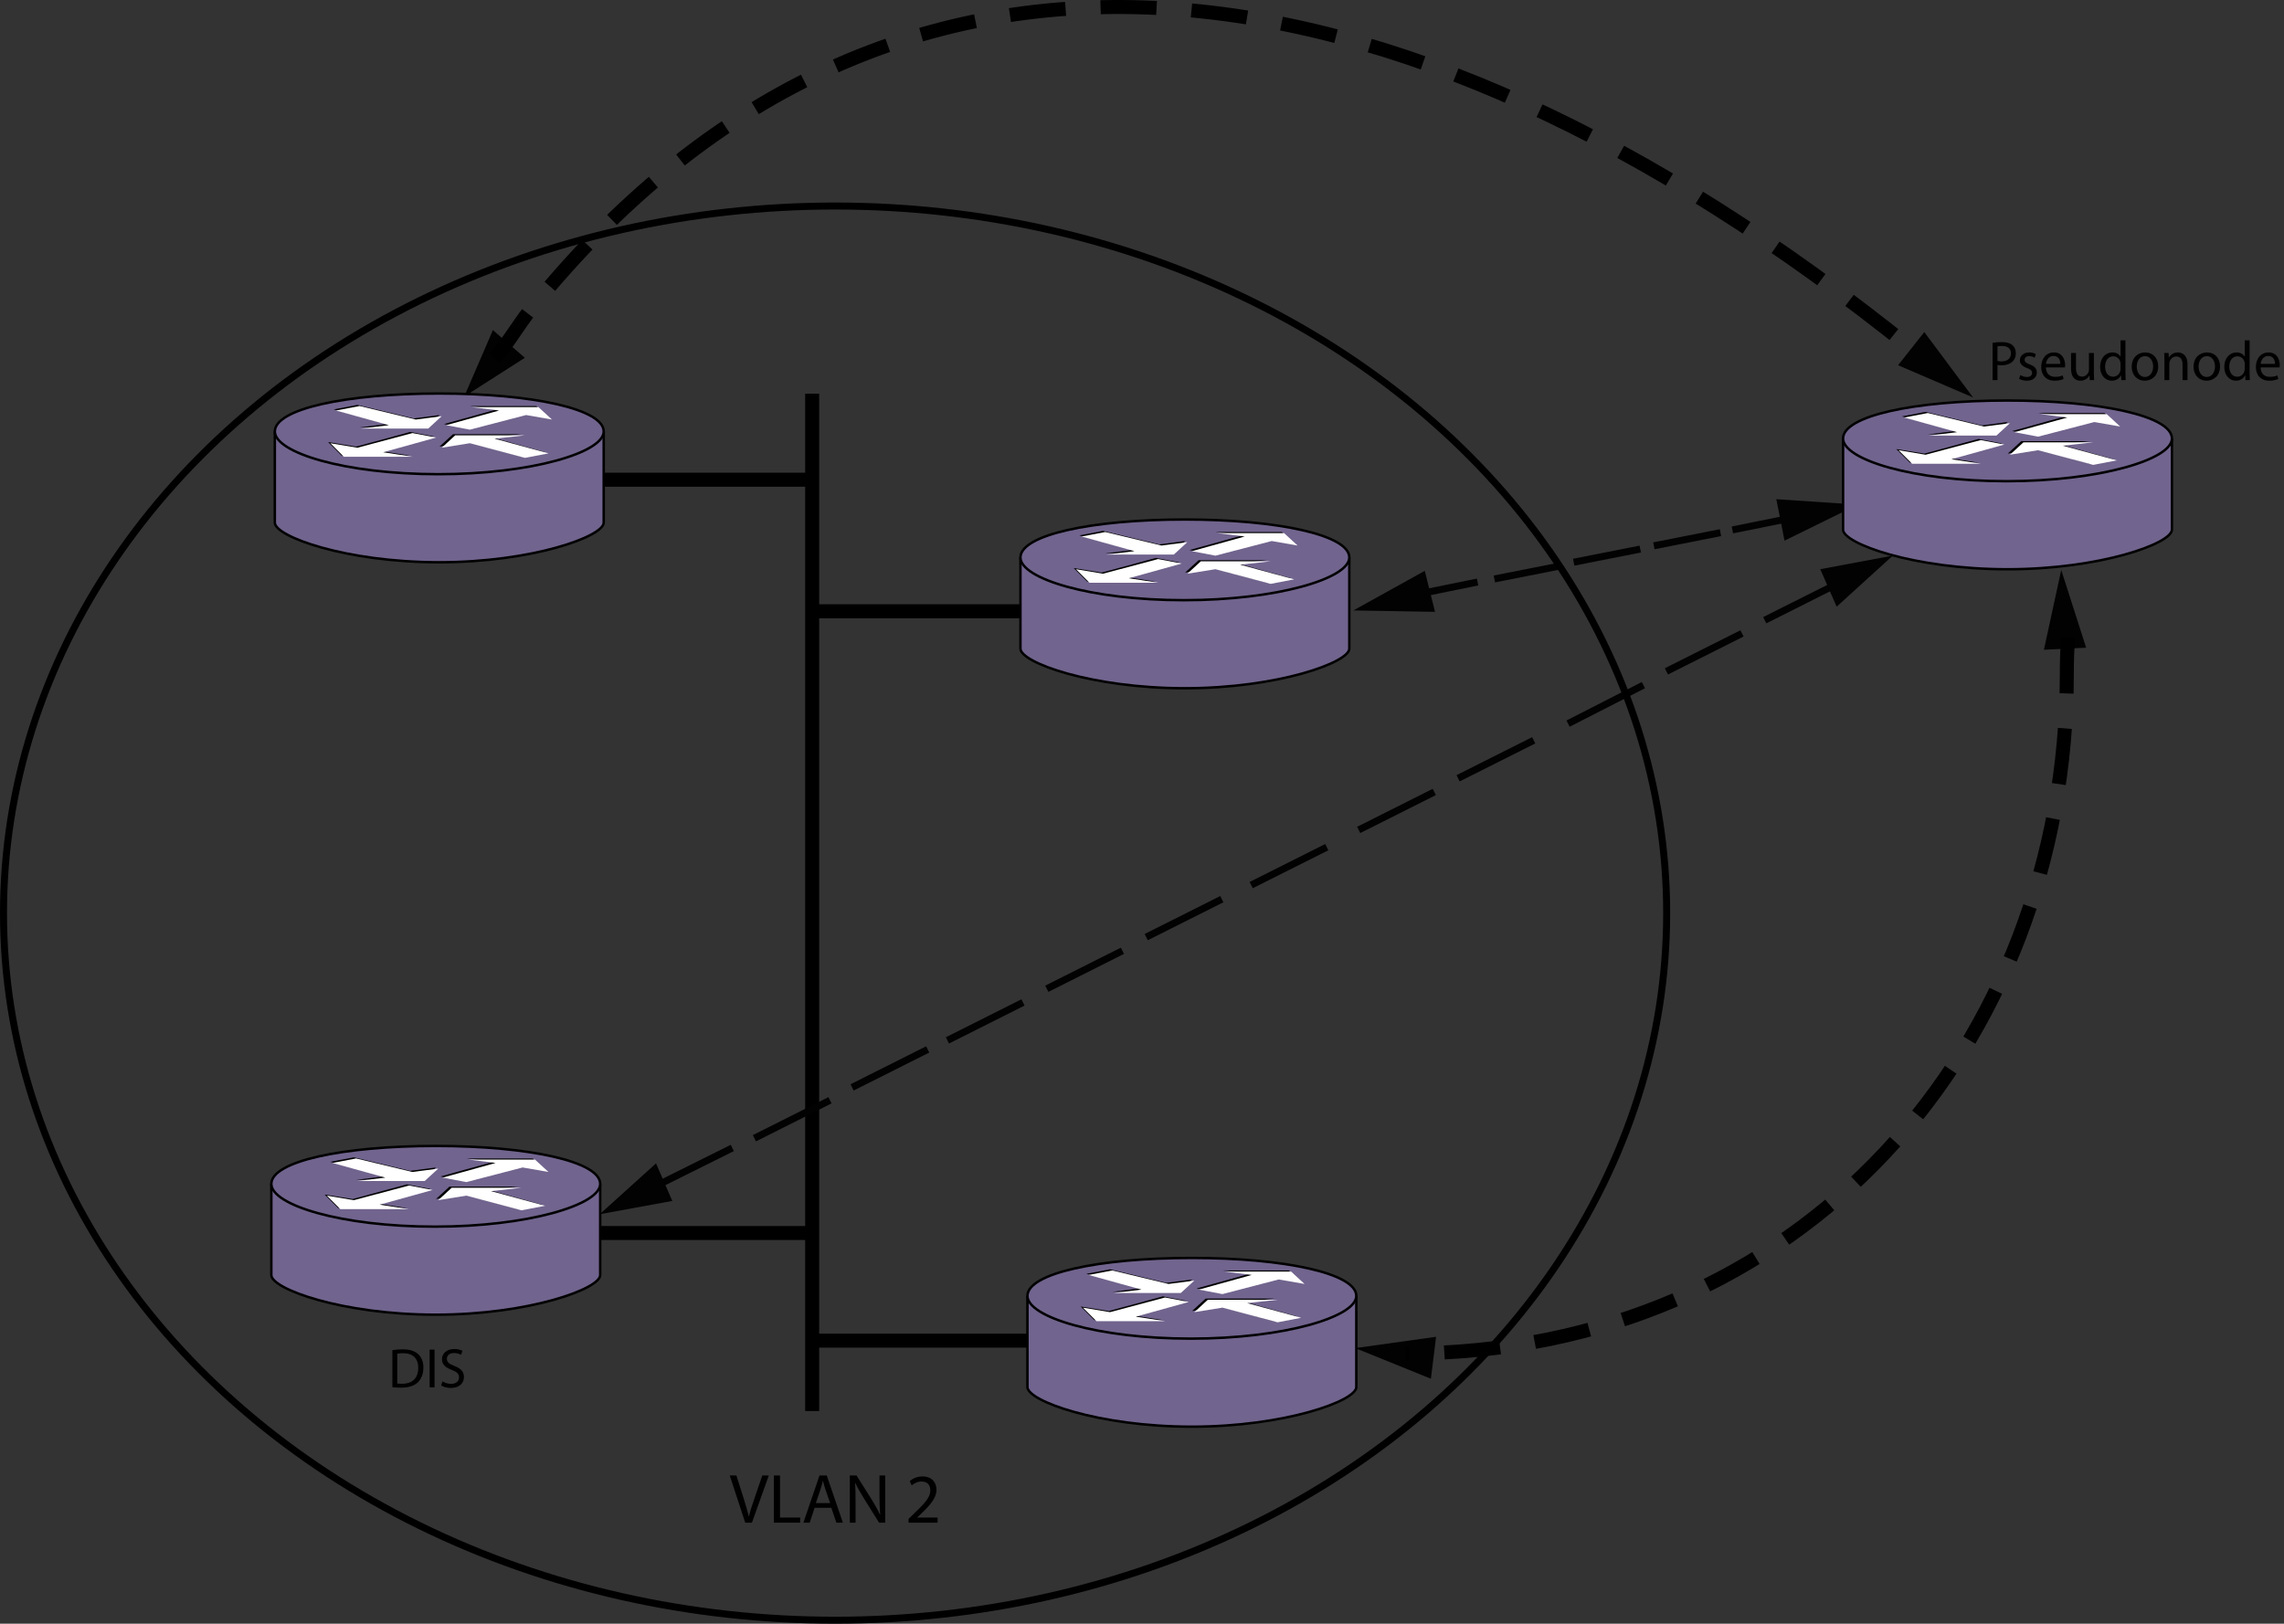 <?xml version="1.0" encoding="UTF-8"?>
<!DOCTYPE svg PUBLIC "-//W3C//DTD SVG 1.1//EN" "http://www.w3.org/Graphics/SVG/1.1/DTD/svg11.dtd">
<!-- Generator: Adobe Illustrator 15.1.0, SVG Export Plug-In . SVG Version: 6.00 Build 0)  --><svg xmlns="http://www.w3.org/2000/svg" version="1.1" id="Layer_1" x="0px" y="0px" width="326.238px" height="231.98px" viewBox="0 0 326.238 231.98" enable-background="new 0 0 326.238 231.98" xml:space="preserve">
    <rect x="0" y="0" width="326.238" height="231.98" fill="#333333" stroke="none"/>
    <line fill="none" stroke="#000000" stroke-width="2" x1="116.008" y1="56.245" x2="116.008" y2="201.598"/>
    <line fill="none" stroke="#000000" stroke-width="2" x1="85.258" y1="176.162" x2="115.615" y2="176.162"/>
    <line fill="none" stroke="#000000" stroke-width="2" x1="86.113" y1="68.536" x2="116.469" y2="68.536"/>
    <line fill="none" stroke="#000000" stroke-width="2" x1="115.812" y1="87.329" x2="151.021" y2="87.329"/>
    <line fill="none" stroke="#000000" stroke-width="2" x1="116.666" y1="191.537" x2="151.875" y2="191.537"/>
    <g>
        <path d="M106.445,217.541l-2.209-6.736h0.95l1.049,3.318c0.28,0.909,0.53,1.729,0.72,2.519h0.02c0.19-0.779,0.459-1.629,0.77-2.509   l1.139-3.328h0.93l-2.409,6.736H106.445z"/>
        <path d="M110.536,210.804h0.879v6.007h2.878v0.729h-3.758V210.804z"/>
        <path d="M116.355,215.421l-0.7,2.119h-0.899l2.299-6.736h1.039l2.299,6.736h-0.93l-0.719-2.119H116.355z M118.574,214.742   l-0.67-1.938c-0.15-0.439-0.25-0.84-0.35-1.229h-0.02c-0.1,0.39-0.2,0.81-0.34,1.22l-0.66,1.948H118.574z"/>
        <path d="M121.386,217.541v-6.736h0.959l2.148,3.408c0.49,0.789,0.89,1.499,1.2,2.188l0.03-0.01c-0.08-0.899-0.1-1.719-0.1-2.769   v-2.818h0.82v6.736h-0.879l-2.139-3.418c-0.47-0.75-0.919-1.52-1.249-2.249l-0.03,0.01c0.05,0.85,0.06,1.659,0.06,2.778v2.879   H121.386z"/>
        <path d="M129.776,217.541V217l0.689-0.669c1.659-1.579,2.419-2.419,2.419-3.398c0-0.66-0.31-1.27-1.279-1.27   c-0.59,0-1.08,0.3-1.379,0.55l-0.28-0.619c0.44-0.37,1.089-0.66,1.829-0.66c1.399,0,1.989,0.96,1.989,1.889   c0,1.2-0.87,2.169-2.239,3.488l-0.51,0.479v0.021h2.909v0.729H129.776z"/>
</g>
    <path fill-rule="evenodd" clip-rule="evenodd" fill="none" stroke="#000000" stroke-width="2" d="M271.266,122.446"/>
    <path fill-rule="evenodd" clip-rule="evenodd" fill="none" stroke="#000000" stroke-width="2" d="M290.022,157.935"/>
    <g>
        <line fill="none" stroke="#020202" x1="104.598" y1="164.007" x2="93.167" y2="169.699"/>
        <polygon fill="#020202" points="93.703,166.212 85.654,173.479 96.027,171.576  "/>
</g>
    <line fill="none" stroke="#020202" x1="121.71" y1="155.356" x2="132.507" y2="149.932"/>
    <line fill="none" stroke="#020202" x1="107.756" y1="162.62" x2="118.552" y2="157.194"/>
    <line fill="none" stroke="#020202" x1="135.326" y1="148.64" x2="146.122" y2="143.216"/>
    <line fill="none" stroke="#020202" x1="149.524" y1="141.263" x2="160.323" y2="135.838"/>
    <line fill="none" stroke="#020202" x1="163.725" y1="133.885" x2="174.521" y2="128.46"/>
    <line fill="none" stroke="#020202" x1="178.714" y1="126.455" x2="189.51" y2="121.031"/>
    <line fill="none" stroke="#020202" x1="194.071" y1="118.571" x2="204.869" y2="113.146"/>
    <line fill="none" stroke="#020202" x1="208.268" y1="111.192" x2="219.068" y2="105.768"/>
    <line fill="none" stroke="#020202" x1="223.976" y1="103.383" x2="234.738" y2="97.883"/>
    <line fill="none" stroke="#020202" x1="238.023" y1="95.917" x2="248.822" y2="90.493"/>
    <g>
        <line fill="none" stroke="#020202" x1="252.069" y1="88.611" x2="262.866" y2="83.187"/>
        <polygon fill="#020202" points="262.34,86.676 270.366,79.378 260.001,81.319  "/>
</g>
    <g>
        <polygon fill="#020202" points="297.977,92.538 294.42,81.429 291.947,92.828  "/>
</g>
    <g>
        <polygon fill="#020202" points="205.125,190.987 193.571,192.603 204.384,196.98  "/>
</g>
    <g>
        <polygon fill="#020202" points="70.402,47.165 66.306,56.657 74.966,51.119  "/>
</g>
    <g>
        <polygon fill="#020202" points="271.116,52.18 281.833,56.791 274.857,47.441  "/>
</g>
    <g>
        <line fill="none" stroke="#020202" x1="211.051" y1="83.151" x2="202.235" y2="84.948"/>
        <polygon fill="#020202" points="203.51,81.554 193.31,87.213 204.973,87.414  "/>
</g>
    <line fill="none" stroke="#020202" x1="236.234" y1="77.979" x2="245.744" y2="76.099"/>
    <line fill="none" stroke="#020202" x1="224.779" y1="80.323" x2="234.289" y2="78.443"/>
    <line fill="none" stroke="#020202" x1="213.449" y1="82.716" x2="222.958" y2="80.836"/>
    <g>
        <line fill="none" stroke="#020202" x1="247.448" y1="75.708" x2="256.337" y2="73.917"/>
        <polygon fill="#020202" points="254.895,77.242 265.363,72.096 253.724,71.319  "/>
</g>
    <ellipse fill="none" stroke="#000000" cx="119.281" cy="130.457" rx="118.781" ry="101.023"/>
    <path fill="none" stroke="#000000" stroke-width="2" stroke-dasharray="8,5" d="M295.375,91.077  c-0.102,1.729-0.158,3.467-0.158,5.209c0,53.063-37.867,97.079-94.444,97.079"/>
    <path fill="none" stroke="#000000" stroke-width="2" stroke-dasharray="8,5" d="M70.626,51.208c1.769-1.918,3.482-4.896,5.126-6.938  c50.095-62.211,122.48-54.707,197.446,5.66"/>
    <g>
        <path d="M56.046,192.899c0.424-0.072,0.928-0.12,1.479-0.12c1,0,1.711,0.239,2.183,0.671c0.488,0.44,0.768,1.063,0.768,1.936   c0,0.879-0.28,1.599-0.775,2.095c-0.512,0.504-1.343,0.775-2.391,0.775c-0.504,0-0.912-0.023-1.264-0.063V192.899z M56.742,197.664   c0.176,0.024,0.432,0.032,0.704,0.032c1.495,0,2.295-0.832,2.295-2.287c0.008-1.271-0.712-2.078-2.183-2.078   c-0.36,0-0.631,0.031-0.815,0.071V197.664z"/>
        <path d="M62.07,192.819v5.389h-0.704v-5.389H62.07z"/>
        <path d="M63.199,197.36c0.312,0.2,0.76,0.352,1.239,0.352c0.712,0,1.127-0.375,1.127-0.919c0-0.496-0.288-0.792-1.015-1.063   c-0.88-0.32-1.423-0.783-1.423-1.535c0-0.84,0.696-1.463,1.743-1.463c0.543,0,0.951,0.128,1.183,0.264l-0.192,0.567   c-0.168-0.104-0.528-0.256-1.015-0.256c-0.736,0-1.016,0.439-1.016,0.808c0,0.504,0.328,0.752,1.071,1.039   c0.912,0.353,1.367,0.792,1.367,1.584c0,0.831-0.607,1.559-1.879,1.559c-0.52,0-1.087-0.16-1.375-0.352L63.199,197.36z"/>
</g>
    <g>
        <path d="M284.614,48.978c0.336-0.056,0.775-0.104,1.336-0.104c0.688,0,1.191,0.16,1.511,0.448c0.288,0.256,0.472,0.648,0.472,1.127   c0,0.488-0.144,0.872-0.416,1.151c-0.375,0.392-0.967,0.592-1.646,0.592c-0.208,0-0.4-0.008-0.56-0.048v2.159h-0.696V48.978z    M285.31,51.576c0.151,0.04,0.344,0.056,0.575,0.056c0.84,0,1.352-0.416,1.352-1.144c0-0.72-0.512-1.063-1.271-1.063   c-0.304,0-0.536,0.024-0.655,0.056V51.576z"/>
        <path d="M288.574,53.591c0.216,0.128,0.584,0.271,0.936,0.271c0.504,0,0.744-0.248,0.744-0.576c0-0.335-0.2-0.512-0.712-0.704   c-0.703-0.256-1.031-0.631-1.031-1.095c0-0.624,0.512-1.135,1.335-1.135c0.392,0,0.735,0.104,0.943,0.24l-0.168,0.512   c-0.151-0.096-0.432-0.232-0.791-0.232c-0.416,0-0.64,0.24-0.64,0.528c0,0.32,0.224,0.464,0.728,0.664   c0.663,0.248,1.016,0.583,1.016,1.159c0,0.688-0.536,1.167-1.439,1.167c-0.424,0-0.815-0.112-1.087-0.272L288.574,53.591z"/>
        <path d="M292.23,52.496c0.016,0.952,0.615,1.343,1.327,1.343c0.504,0,0.815-0.088,1.071-0.2l0.128,0.504   c-0.248,0.112-0.68,0.248-1.295,0.248c-1.191,0-1.903-0.792-1.903-1.959s0.688-2.079,1.815-2.079c1.271,0,1.599,1.104,1.599,1.815   c0,0.144-0.008,0.248-0.023,0.328H292.23z M294.292,51.992c0.008-0.44-0.184-1.136-0.976-1.136c-0.719,0-1.023,0.648-1.079,1.136   H294.292z"/>
        <path d="M299.084,53.239c0,0.408,0.008,0.76,0.031,1.063h-0.623l-0.04-0.632h-0.017c-0.176,0.312-0.591,0.72-1.279,0.72   c-0.607,0-1.335-0.344-1.335-1.695v-2.263h0.704v2.135c0,0.735,0.231,1.239,0.863,1.239c0.472,0,0.8-0.328,0.928-0.648   c0.04-0.096,0.063-0.224,0.063-0.36v-2.366h0.704V53.239z"/>
        <path d="M303.588,48.626v4.677c0,0.344,0.016,0.736,0.032,1h-0.624l-0.032-0.671h-0.023c-0.208,0.432-0.672,0.759-1.304,0.759   c-0.936,0-1.663-0.792-1.663-1.967c-0.008-1.288,0.8-2.071,1.735-2.071c0.6,0,0.991,0.28,1.167,0.583h0.017v-2.311H303.588z    M302.893,52.008c0-0.088-0.009-0.208-0.032-0.295c-0.104-0.44-0.488-0.808-1.016-0.808c-0.728,0-1.159,0.64-1.159,1.487   c0,0.784,0.392,1.431,1.144,1.431c0.472,0,0.903-0.319,1.031-0.839c0.023-0.096,0.032-0.192,0.032-0.304V52.008z"/>
        <path d="M308.268,52.336c0,1.431-1,2.055-1.927,2.055c-1.04,0-1.855-0.768-1.855-1.991c0-1.288,0.855-2.047,1.919-2.047   C307.516,50.353,308.268,51.161,308.268,52.336z M305.206,52.376c0,0.847,0.479,1.487,1.167,1.487c0.672,0,1.176-0.631,1.176-1.503   c0-0.656-0.328-1.479-1.159-1.479C305.565,50.88,305.206,51.648,305.206,52.376z"/>
        <path d="M309.158,51.48c0-0.408-0.009-0.728-0.032-1.047h0.624l0.04,0.64h0.016c0.191-0.36,0.64-0.72,1.279-0.72   c0.535,0,1.367,0.32,1.367,1.647v2.303h-0.704v-2.231c0-0.624-0.231-1.143-0.896-1.143c-0.455,0-0.815,0.328-0.943,0.719   c-0.031,0.088-0.048,0.208-0.048,0.328v2.327h-0.703V51.48z"/>
        <path d="M317.1,52.336c0,1.431-1,2.055-1.927,2.055c-1.04,0-1.855-0.768-1.855-1.991c0-1.288,0.855-2.047,1.919-2.047   C316.348,50.353,317.1,51.161,317.1,52.336z M314.038,52.376c0,0.847,0.479,1.487,1.167,1.487c0.672,0,1.176-0.631,1.176-1.503   c0-0.656-0.328-1.479-1.159-1.479C314.397,50.88,314.038,51.648,314.038,52.376z"/>
        <path d="M321.324,48.626v4.677c0,0.344,0.016,0.736,0.032,1h-0.624l-0.032-0.671h-0.023c-0.208,0.432-0.672,0.759-1.304,0.759   c-0.936,0-1.663-0.792-1.663-1.967c-0.008-1.288,0.8-2.071,1.735-2.071c0.6,0,0.991,0.28,1.167,0.583h0.017v-2.311H321.324z    M320.628,52.008c0-0.088-0.009-0.208-0.032-0.295c-0.104-0.44-0.488-0.808-1.016-0.808c-0.728,0-1.159,0.64-1.159,1.487   c0,0.784,0.392,1.431,1.144,1.431c0.472,0,0.903-0.319,1.031-0.839c0.023-0.096,0.032-0.192,0.032-0.304V52.008z"/>
        <path d="M322.893,52.496c0.016,0.952,0.615,1.343,1.327,1.343c0.504,0,0.815-0.088,1.071-0.2l0.128,0.504   c-0.248,0.112-0.68,0.248-1.295,0.248c-1.191,0-1.903-0.792-1.903-1.959s0.688-2.079,1.815-2.079c1.271,0,1.599,1.104,1.599,1.815   c0,0.144-0.008,0.248-0.023,0.328H322.893z M324.956,51.992c0.008-0.44-0.184-1.136-0.976-1.136c-0.72,0-1.023,0.648-1.079,1.136   H324.956z"/>
</g>
    <path fill="#71648E" stroke="#000000" stroke-width="0.35" d="M85.73,169.146v13.021c0,1.98-10.243,5.662-23.477,5.662  c-13.397,0-23.498-3.682-23.498-5.662v-13.021"/>
    <path fill="#71648E" stroke="#000000" stroke-width="0.35" d="M62.245,163.723c13.231,0,23.485,2.208,23.485,5.423  c0,3.01-10.385,6.103-23.616,6.103c-13.399,0-23.358-3.093-23.358-6.103C38.756,165.931,48.847,163.723,62.245,163.723"/>
    <polygon fill-rule="evenodd" clip-rule="evenodd" points="62.915,168.083 66.29,168.728 74.325,166.632 78.021,167.279   76.09,165.507 66.61,165.507 70.465,165.99 62.915,168.083 "/>
    <polygon fill-rule="evenodd" clip-rule="evenodd" points="61.468,169.857 58.096,169.211 50.381,171.304 46.364,170.661   48.293,172.594 58.096,172.594 53.916,171.951 61.468,169.857 "/>
    <polygon fill-rule="evenodd" clip-rule="evenodd" points="47.167,165.99 50.543,165.347 58.577,167.279 62.272,166.796   60.345,168.566 50.863,168.566 54.721,168.083 47.167,165.99 "/>
    <polygon fill-rule="evenodd" clip-rule="evenodd" points="77.378,172.111 74.002,172.753 66.29,170.661 62.272,171.304   64.2,169.533 74.002,169.533 69.824,170.013 77.378,172.111 "/>
    <polygon fill-rule="evenodd" clip-rule="evenodd" fill="#FFFFFF" points="63.236,168.244 66.61,168.886 74.646,166.796   78.341,167.439 76.414,165.667 66.933,165.667 70.788,166.15 63.236,168.244 "/>
    <polygon fill-rule="evenodd" clip-rule="evenodd" fill="#FFFFFF" points="61.791,170.013 58.416,169.372 50.543,171.466   46.685,170.822 48.613,172.753 58.416,172.753 54.235,172.111 61.791,170.013 "/>
    <polygon fill-rule="evenodd" clip-rule="evenodd" fill="#FFFFFF" points="47.49,166.15 50.863,165.507 58.897,167.439   62.593,166.958 60.663,168.728 51.025,168.728 55.042,168.244 47.49,166.15 "/>
    <polygon fill-rule="evenodd" clip-rule="evenodd" fill="#FFFFFF" points="77.857,172.271 74.485,172.917 66.61,170.822   62.593,171.466 64.521,169.695 74.485,169.695 70.146,170.177 77.857,172.271 "/>
    <path fill="#71648E" stroke="#000000" stroke-width="0.35" d="M192.731,79.646v13.021c0,1.98-10.244,5.662-23.477,5.662  c-13.398,0-23.498-3.682-23.498-5.662V79.646"/>
    <path fill="#71648E" stroke="#000000" stroke-width="0.35" d="M169.245,74.223c13.232,0,23.486,2.208,23.486,5.423  c0,3.01-10.385,6.103-23.617,6.103c-13.398,0-23.357-3.093-23.357-6.103C145.756,76.431,155.847,74.223,169.245,74.223"/>
    <polygon fill-rule="evenodd" clip-rule="evenodd" points="169.915,78.583 173.29,79.228 181.325,77.132 185.02,77.779   183.09,76.007 173.61,76.007 177.465,76.49 169.915,78.583 "/>
    <polygon fill-rule="evenodd" clip-rule="evenodd" points="168.467,80.357 165.096,79.711 157.381,81.804 153.364,81.161   155.293,83.094 165.096,83.094 160.916,82.451 168.467,80.357 "/>
    <polygon fill-rule="evenodd" clip-rule="evenodd" points="154.167,76.49 157.543,75.847 165.577,77.779 169.272,77.296   167.344,79.066 157.863,79.066 161.721,78.583 154.167,76.49 "/>
    <polygon fill-rule="evenodd" clip-rule="evenodd" points="184.377,82.611 181.002,83.253 173.29,81.161 169.272,81.804   171.2,80.033 181.002,80.033 176.825,80.513 184.377,82.611 "/>
    <polygon fill-rule="evenodd" clip-rule="evenodd" fill="#FFFFFF" points="170.237,78.744 173.61,79.386 181.645,77.296   185.34,77.939 183.415,76.167 173.932,76.167 177.788,76.65 170.237,78.744 "/>
    <polygon fill-rule="evenodd" clip-rule="evenodd" fill="#FFFFFF" points="168.792,80.513 165.416,79.872 157.543,81.966   153.685,81.322 155.613,83.253 165.416,83.253 161.235,82.611 168.792,80.513 "/>
    <polygon fill-rule="evenodd" clip-rule="evenodd" fill="#FFFFFF" points="154.49,76.65 157.863,76.007 165.897,77.939   169.592,77.458 167.663,79.228 158.025,79.228 162.042,78.744 154.49,76.65 "/>
    <polygon fill-rule="evenodd" clip-rule="evenodd" fill="#FFFFFF" points="184.858,82.771 181.485,83.417 173.61,81.322   169.592,81.966 171.52,80.195 181.485,80.195 177.147,80.677 184.858,82.771 "/>
    <path fill="#71648E" stroke="#000000" stroke-width="0.35" d="M193.731,185.146v13.021c0,1.98-10.244,5.662-23.477,5.662  c-13.398,0-23.498-3.682-23.498-5.662v-13.021"/>
    <path fill="#71648E" stroke="#000000" stroke-width="0.35" d="M170.245,179.723c13.232,0,23.486,2.208,23.486,5.423  c0,3.01-10.385,6.103-23.617,6.103c-13.398,0-23.357-3.093-23.357-6.103C146.756,181.931,156.846,179.723,170.245,179.723"/>
    <polygon fill-rule="evenodd" clip-rule="evenodd" points="170.915,184.083 174.29,184.728 182.325,182.632 186.02,183.279   184.09,181.507 174.61,181.507 178.465,181.99 170.915,184.083 "/>
    <polygon fill-rule="evenodd" clip-rule="evenodd" points="169.467,185.857 166.096,185.211 158.381,187.304 154.364,186.661   156.293,188.594 166.096,188.594 161.917,187.951 169.467,185.857 "/>
    <polygon fill-rule="evenodd" clip-rule="evenodd" points="155.167,181.99 158.543,181.347 166.577,183.279 170.272,182.796   168.344,184.566 158.864,184.566 162.721,184.083 155.167,181.99 "/>
    <polygon fill-rule="evenodd" clip-rule="evenodd" points="185.377,188.111 182.002,188.753 174.29,186.661 170.272,187.304   172.2,185.533 182.002,185.533 177.825,186.013 185.377,188.111 "/>
    <polygon fill-rule="evenodd" clip-rule="evenodd" fill="#FFFFFF" points="171.237,184.244 174.61,184.886 182.645,182.796   186.34,183.439 184.415,181.667 174.932,181.667 178.788,182.15 171.237,184.244 "/>
    <polygon fill-rule="evenodd" clip-rule="evenodd" fill="#FFFFFF" points="169.792,186.013 166.417,185.372 158.543,187.466   154.685,186.822 156.614,188.753 166.417,188.753 162.235,188.111 169.792,186.013 "/>
    <polygon fill-rule="evenodd" clip-rule="evenodd" fill="#FFFFFF" points="155.491,182.15 158.864,181.507 166.897,183.439   170.592,182.958 168.663,184.728 159.026,184.728 163.042,184.244 155.491,182.15 "/>
    <polygon fill-rule="evenodd" clip-rule="evenodd" fill="#FFFFFF" points="185.858,188.271 182.485,188.917 174.61,186.822   170.592,187.466 172.52,185.695 182.485,185.695 178.147,186.177 185.858,188.271 "/>
    <path fill="#71648E" stroke="#000000" stroke-width="0.35" d="M310.231,62.646v13.021c0,1.98-10.244,5.662-23.477,5.662  c-13.398,0-23.498-3.682-23.498-5.662V62.646"/>
    <path fill="#71648E" stroke="#000000" stroke-width="0.35" d="M286.745,57.223c13.232,0,23.486,2.208,23.486,5.423  c0,3.01-10.385,6.103-23.617,6.103c-13.398,0-23.357-3.093-23.357-6.103C263.256,59.431,273.346,57.223,286.745,57.223"/>
    <polygon fill-rule="evenodd" clip-rule="evenodd" points="287.415,61.583 290.79,62.228 298.825,60.132 302.52,60.779   300.59,59.007 291.11,59.007 294.965,59.49 287.415,61.583 "/>
    <polygon fill-rule="evenodd" clip-rule="evenodd" points="285.967,63.357 282.596,62.711 274.881,64.804 270.864,64.161   272.793,66.094 282.596,66.094 278.417,65.451 285.967,63.357 "/>
    <polygon fill-rule="evenodd" clip-rule="evenodd" points="271.667,59.49 275.043,58.847 283.077,60.779 286.772,60.296   284.844,62.066 275.364,62.066 279.221,61.583 271.667,59.49 "/>
    <polygon fill-rule="evenodd" clip-rule="evenodd" points="301.877,65.611 298.502,66.253 290.79,64.161 286.772,64.804   288.7,63.033 298.502,63.033 294.325,63.513 301.877,65.611 "/>
    <polygon fill-rule="evenodd" clip-rule="evenodd" fill="#FFFFFF" points="287.737,61.744 291.11,62.386 299.145,60.296   302.84,60.939 300.915,59.167 291.432,59.167 295.288,59.65 287.737,61.744 "/>
    <polygon fill-rule="evenodd" clip-rule="evenodd" fill="#FFFFFF" points="286.292,63.513 282.917,62.872 275.043,64.966   271.185,64.322 273.114,66.253 282.917,66.253 278.735,65.611 286.292,63.513 "/>
    <polygon fill-rule="evenodd" clip-rule="evenodd" fill="#FFFFFF" points="271.991,59.65 275.364,59.007 283.397,60.939   287.092,60.458 285.163,62.228 275.526,62.228 279.542,61.744 271.991,59.65 "/>
    <polygon fill-rule="evenodd" clip-rule="evenodd" fill="#FFFFFF" points="302.358,65.771 298.985,66.417 291.11,64.322   287.092,64.966 289.02,63.195 298.985,63.195 294.647,63.677 302.358,65.771 "/>
    <path fill="#71648E" stroke="#000000" stroke-width="0.35" d="M86.23,61.646v13.022c0,1.98-10.243,5.662-23.477,5.662  c-13.397,0-23.498-3.682-23.498-5.662V61.646"/>
    <path fill="#71648E" stroke="#000000" stroke-width="0.35" d="M62.745,56.223c13.231,0,23.485,2.208,23.485,5.422  c0,3.01-10.385,6.103-23.616,6.103c-13.399,0-23.358-3.093-23.358-6.103C39.256,58.431,49.347,56.223,62.745,56.223"/>
    <polygon fill-rule="evenodd" clip-rule="evenodd" points="63.415,60.584 66.79,61.228 74.825,59.133 78.521,59.778 76.59,58.007   67.11,58.007 70.965,58.49 63.415,60.584 "/>
    <polygon fill-rule="evenodd" clip-rule="evenodd" points="61.968,62.356 58.596,61.711 50.881,63.805 46.864,63.161 48.793,65.094   58.596,65.094 54.416,64.451 61.968,62.356 "/>
    <polygon fill-rule="evenodd" clip-rule="evenodd" points="47.667,58.49 51.043,57.847 59.077,59.778 62.772,59.296 60.845,61.066   51.363,61.066 55.221,60.584 47.667,58.49 "/>
    <polygon fill-rule="evenodd" clip-rule="evenodd" points="77.878,64.611 74.502,65.254 66.79,63.161 62.772,63.805 64.7,62.033   74.502,62.033 70.324,62.514 77.878,64.611 "/>
    <polygon fill-rule="evenodd" clip-rule="evenodd" fill="#FFFFFF" points="63.736,60.744 67.11,61.387 75.146,59.296 78.841,59.939   76.914,58.168 67.433,58.168 71.288,58.649 63.736,60.744 "/>
    <polygon fill-rule="evenodd" clip-rule="evenodd" fill="#FFFFFF" points="62.291,62.514 58.916,61.872 51.043,63.966 47.185,63.322   49.113,65.254 58.916,65.254 54.735,64.611 62.291,62.514 "/>
    <polygon fill-rule="evenodd" clip-rule="evenodd" fill="#FFFFFF" points="47.99,58.649 51.363,58.007 59.397,59.939 63.093,59.458   61.163,61.228 51.525,61.228 55.542,60.744 47.99,58.649 "/>
    <polygon fill-rule="evenodd" clip-rule="evenodd" fill="#FFFFFF" points="78.357,64.771 74.985,65.417 67.11,63.322 63.093,63.966   65.021,62.194 74.985,62.194 70.646,62.677 78.357,64.771 "/>
</svg>